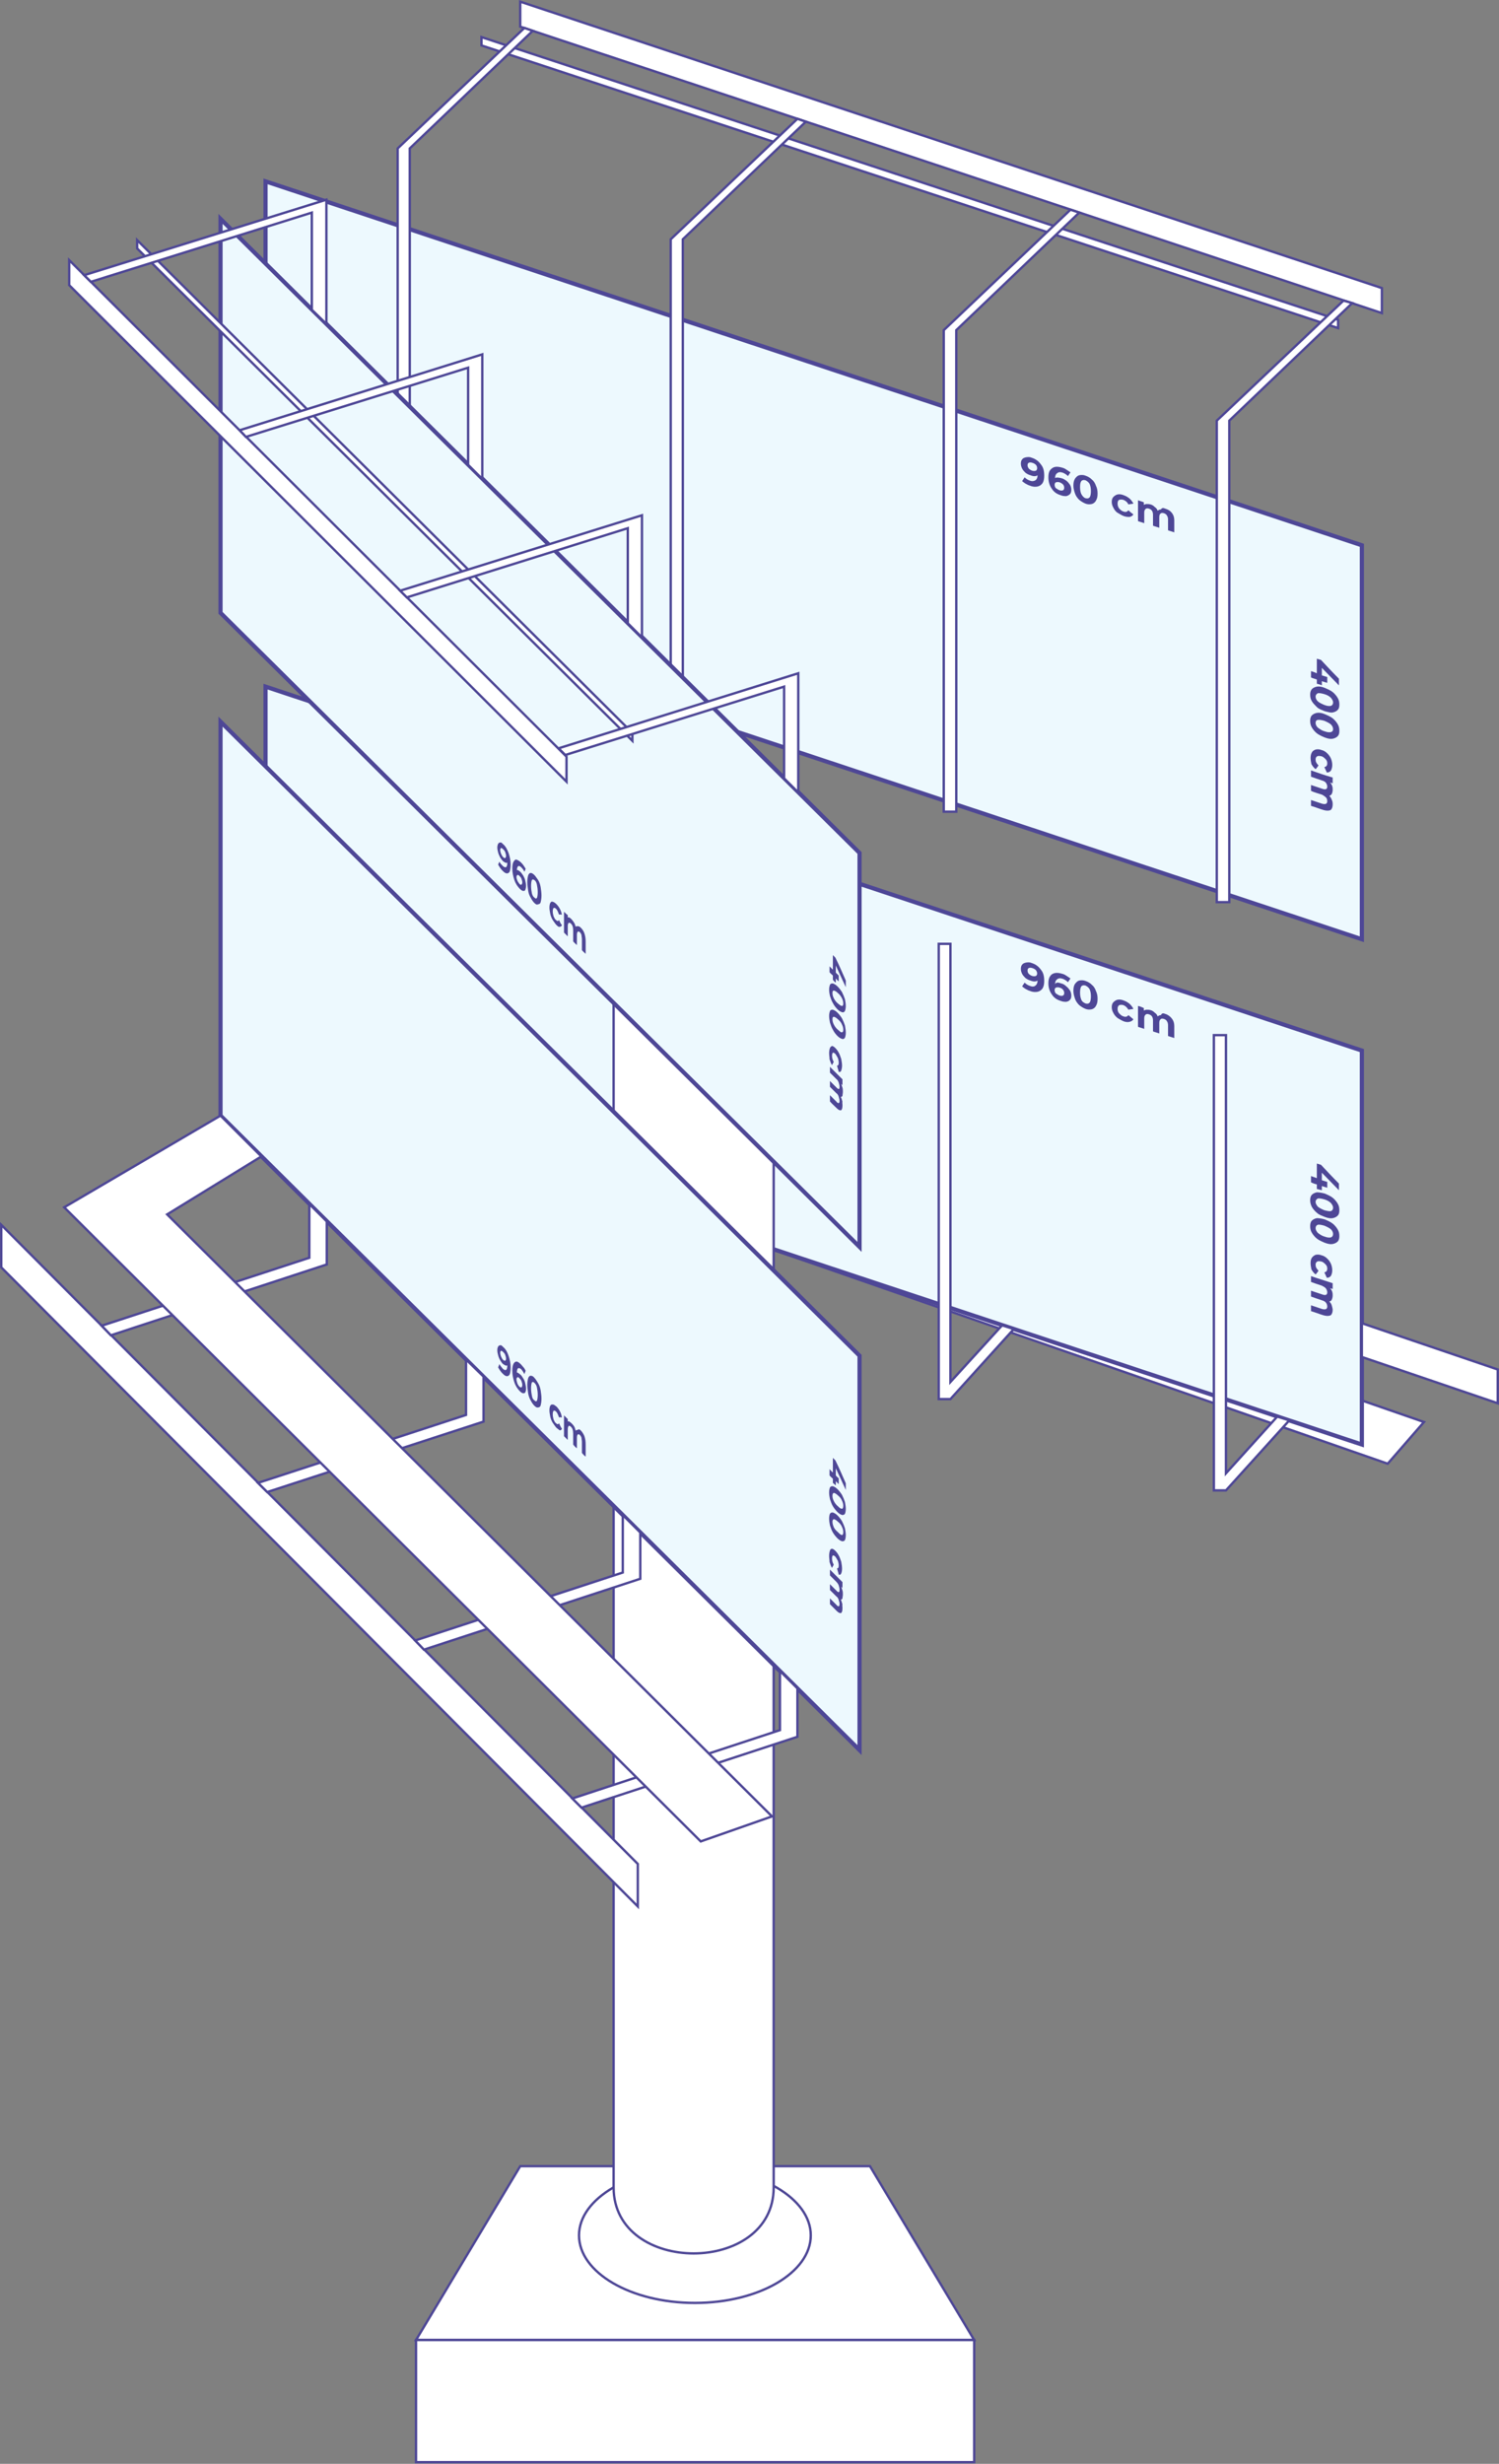 <?xml version="1.0" encoding="utf-8"?>
<!-- Generator: Adobe Illustrator 24.3.0, SVG Export Plug-In . SVG Version: 6.00 Build 0)  -->
<svg version="1.1" id="Vrstva_1" xmlns="http://www.w3.org/2000/svg" xmlns:xlink="http://www.w3.org/1999/xlink" x="0px" y="0px"
	 viewBox="0 0 359.6 591" style="enable-background:new 0 0 359.6 591;" xml:space="preserve">
<rect x="0" y="0" width="359.6" height="591" fill="#808080" stroke="none"/>
<style type="text/css">
	.st0{fill-rule:evenodd;clip-rule:evenodd;fill:#FFFFFF;stroke:#4e4796;stroke-width:0.567;stroke-miterlimit:10;}
	.st1{fill-rule:evenodd;clip-rule:evenodd;fill:#EDF9FE;stroke:#4e4796;stroke-miterlimit:10;}
	.st2{fill:#4e4796;}
</style>
<polygon class="st0" points="341.6,341.1 190.9,288.8 177.8,297.1 332.9,351.1 "/>
<polygon class="st1" points="63.7,164.7 326.7,252 326.7,346.5 63.7,259.2 "/>
<polygon class="st0" points="99.8,561.3 233.7,561.3 208.7,519.6 124.8,519.6 "/>
<path class="st0" d="M166.7,520c15.4,0,27.8,7.3,27.8,16.2c0,8.9-12.4,16.2-27.8,16.2s-27.8-7.3-27.8-16.2
	C138.9,527.3,151.4,520,166.7,520L166.7,520z"/>
<rect x="99.8" y="561.3" class="st0" width="133.9" height="29.3"/>
<path class="st0" d="M185.6,524.7V209.1h-38.4v315.6C147.2,545.8,185.6,545.8,185.6,524.7L185.6,524.7z"/>
<polygon class="st1" points="63.7,43.5 326.7,130.8 326.7,225.3 63.7,138 "/>
<polygon class="st1" points="52.9,173.1 206.2,325.2 206.2,419.8 52.9,267.6 "/>
<polygon class="st0" points="124.8,0.4 331.5,69.1 331.5,75.1 124.8,6.4 "/>
<polygon class="st0" points="115.5,8.9 321,76.7 321,78.7 115.5,10.9 "/>
<polygon class="st0" points="0.3,293.8 153,447.1 153,457.3 0.3,304 "/>
<polygon class="st0" points="74.2,288.8 78.4,293 78.4,300.4 78.4,303.3 26.6,320.3 24.4,318 74.2,301.7 "/>
<polygon class="st0" points="111.8,326.1 116,330.2 116,341 64.1,357.9 61.9,355.7 111.8,339.4 "/>
<polygon class="st0" points="149.4,363.4 153.6,367.6 153.6,378.7 101.7,395.7 99.6,393.5 149.4,377.2 "/>
<polygon class="st0" points="187.1,400.8 191.3,405 191.3,416.6 139.5,433.6 137.3,431.4 187.1,415 "/>
<polygon class="st0" points="15.4,289.6 52.9,267.6 62.7,277.4 40.1,291.3 185.2,435.7 168.1,441.7 "/>
<polygon class="st0" points="291.9,216.4 294.9,216.4 294.9,100.9 324.4,72.7 322.3,72.1 291.9,100.9 "/>
<polygon class="st0" points="226.4,194.7 229.4,194.7 229.4,79.2 258.9,51 256.8,50.3 226.4,79.2 "/>
<polygon class="st0" points="160.9,159.7 163.8,162.6 163.8,57.4 193.3,29.2 191.3,28.5 160.9,57.4 "/>
<polygon class="st0" points="95.4,94.7 98.3,97.6 98.3,35.6 127.8,7.4 125.8,6.7 95.4,35.6 "/>
<polygon class="st0" points="291.2,248.3 294.1,248.3 294.1,353.4 306.4,339.8 309.3,340.7 294.1,357.5 291.2,357.5 "/>
<polygon class="st0" points="225.2,226.4 228,226.4 228,331.5 240.4,317.9 243.2,318.8 228,335.6 225.2,335.6 "/>
<polygon class="st0" points="359.3,328.5 326.7,317.4 326.7,325.5 359.3,336.6 "/>
<polygon class="st1" points="52.9,52.5 206.2,204.6 206.2,299.1 52.9,147 "/>
<polygon class="st0" points="16.6,62.4 135.9,181.5 135.9,187.5 16.6,68.4 "/>
<polygon class="st0" points="32.9,57.6 151.7,175.8 151.7,177.7 32.9,59.6 "/>
<polygon class="st0" points="78.3,49.7 78.3,50 78.3,77.7 74.8,74.3 74.8,51 21.8,67.6 20.2,66 78.3,47.9 "/>
<polygon class="st0" points="115.7,86.8 115.7,87.1 115.7,114.9 112.3,111.5 112.3,88.2 59,104.8 57.5,103.2 115.7,85 "/>
<polygon class="st0" points="154,125.4 154,125.7 154,152.9 150.6,149.5 150.6,126.7 97.6,143.3 96,141.7 154,123.6 "/>
<polygon class="st0" points="191.5,190.1 188.1,186.7 188.1,164.7 135.6,181.1 134,179.5 191.5,161.5 "/>
<path class="st2" d="M247.5,109.8c1,0.3,1.7,0.9,2.2,1.6c0.6,0.7,0.8,1.6,0.8,2.7c0,0.7-0.1,1.3-0.4,1.8c-0.3,0.4-0.7,0.7-1.2,0.8
	c-0.5,0.1-1.1,0.1-1.8-0.2c-0.4-0.1-0.7-0.3-1.1-0.5c-0.3-0.2-0.6-0.4-0.8-0.6c0.2-0.3,0.4-0.6,0.6-0.9c0.3,0.3,0.7,0.6,1.3,0.8
	c0.5,0.2,1,0.1,1.3-0.1c0.3-0.2,0.5-0.6,0.5-1.2c-0.4,0.3-1,0.3-1.7,0c-0.4-0.1-0.8-0.3-1.2-0.6c-0.3-0.3-0.6-0.6-0.8-1
	c-0.2-0.4-0.3-0.8-0.3-1.2c0-0.4,0.1-0.8,0.3-1c0.2-0.3,0.5-0.4,0.9-0.5C246.6,109.6,247.1,109.6,247.5,109.8L247.5,109.8z
	 M247.6,112.9c0.3,0.1,0.7,0.1,0.9,0c0.2-0.1,0.3-0.3,0.3-0.6c0-0.3-0.1-0.6-0.3-0.8c-0.2-0.2-0.5-0.4-0.9-0.5
	c-0.3-0.1-0.6-0.1-0.8,0c-0.2,0.1-0.3,0.3-0.3,0.6c0,0.3,0.1,0.5,0.3,0.8C247,112.6,247.3,112.8,247.6,112.9L247.6,112.9z
	 M254.6,114.7c0.5,0.1,0.9,0.4,1.2,0.6c0.4,0.3,0.6,0.6,0.9,1c0.2,0.4,0.3,0.8,0.3,1.2c0,0.4-0.1,0.8-0.3,1
	c-0.2,0.2-0.5,0.4-0.9,0.5c-0.4,0-0.8,0-1.3-0.2c-1-0.3-1.7-0.8-2.2-1.6c-0.5-0.7-0.8-1.6-0.8-2.7c0-0.7,0.1-1.3,0.4-1.7
	c0.3-0.4,0.7-0.7,1.2-0.8c0.5-0.1,1.1,0,1.8,0.2c0.4,0.1,0.7,0.3,1,0.5c0.3,0.2,0.6,0.4,0.9,0.6c-0.2,0.3-0.4,0.6-0.6,0.9
	c-0.3-0.3-0.7-0.6-1.2-0.8c-0.6-0.2-1-0.2-1.4,0.1c-0.3,0.2-0.5,0.6-0.5,1.2C253.3,114.5,253.8,114.5,254.6,114.7L254.6,114.7z
	 M254.2,117.6c0.3,0.1,0.6,0.1,0.8,0c0.2-0.1,0.3-0.3,0.3-0.6s-0.1-0.6-0.3-0.8c-0.2-0.2-0.5-0.4-0.8-0.5c-0.3-0.1-0.6-0.1-0.9,0
	c-0.2,0.1-0.3,0.3-0.3,0.6c0,0.3,0.1,0.6,0.3,0.8C253.6,117.3,253.9,117.5,254.2,117.6L254.2,117.6z M260.4,120.8
	c-0.5-0.2-1-0.5-1.5-0.9c-0.4-0.4-0.8-0.9-1-1.5c-0.2-0.6-0.4-1.2-0.4-1.9c0-0.7,0.1-1.2,0.4-1.7c0.3-0.4,0.6-0.7,1-0.8
	c0.5-0.1,1-0.1,1.5,0.1c0.6,0.2,1.1,0.5,1.5,0.9c0.5,0.4,0.8,0.9,1,1.5c0.3,0.6,0.4,1.2,0.4,1.9c0,0.7-0.1,1.2-0.4,1.7
	c-0.2,0.4-0.6,0.7-1,0.8C261.4,121,260.9,121,260.4,120.8L260.4,120.8z M260.4,119.5c0.4,0.1,0.7,0.1,1-0.2c0.2-0.3,0.3-0.8,0.3-1.5
	c0-0.7-0.1-1.2-0.3-1.7c-0.2-0.4-0.6-0.7-1-0.9c-0.4-0.1-0.7-0.1-1,0.2c-0.2,0.3-0.3,0.7-0.3,1.4c0,0.7,0.1,1.3,0.3,1.7
	S260,119.4,260.4,119.5L260.4,119.5z M269.6,123.8c-0.5-0.2-1-0.5-1.5-0.8s-0.8-0.8-1-1.2c-0.3-0.5-0.4-1-0.4-1.4
	c0-0.5,0.1-0.9,0.4-1.2c0.3-0.3,0.6-0.5,1-0.6c0.5-0.1,1,0,1.5,0.2c0.6,0.2,1,0.5,1.4,0.8c0.4,0.4,0.7,0.8,0.9,1.2
	c-0.4,0.1-0.8,0.1-1.2,0.2c-0.3-0.6-0.7-0.9-1.2-1.1c-0.4-0.1-0.7-0.1-1,0c-0.3,0.1-0.4,0.5-0.4,0.9c0,0.4,0.1,0.8,0.4,1.2
	c0.3,0.3,0.6,0.6,1,0.7c0.5,0.2,0.9,0.1,1.2-0.3c0.4,0.4,0.8,0.7,1.2,1c-0.2,0.3-0.5,0.5-0.9,0.6C270.6,124,270.2,124,269.6,123.8
	L269.6,123.8z M279.5,122c0.7,0.2,1.2,0.5,1.6,1c0.4,0.5,0.6,1.1,0.6,1.8c0,1,0,1.9,0,2.9c-0.5-0.2-1-0.3-1.5-0.5c0-0.9,0-1.8,0-2.6
	c0-0.4-0.1-0.7-0.3-1c-0.1-0.2-0.4-0.4-0.7-0.5c-0.4-0.1-0.6-0.1-0.8,0.1c-0.2,0.1-0.3,0.4-0.3,0.9c0,0.9,0,1.7,0,2.5
	c-0.5-0.2-1-0.3-1.5-0.5c0-0.9,0-1.8,0-2.6c0-0.8-0.3-1.3-1-1.5c-0.3-0.1-0.6-0.1-0.8,0.1s-0.3,0.4-0.3,0.9c0,0.9,0,1.7,0,2.5
	c-0.5-0.2-1-0.3-1.5-0.5c0-1.6,0-3.3,0-5c0.5,0.2,1,0.3,1.4,0.5c0,0.2,0,0.4,0,0.6c0.2-0.1,0.4-0.2,0.7-0.2c0.3,0,0.6,0,0.9,0.1
	c0.4,0.1,0.7,0.3,1,0.6c0.3,0.2,0.6,0.5,0.7,0.9c0.3-0.2,0.5-0.3,0.8-0.3C278.7,121.8,279.1,121.8,279.5,122L279.5,122z"/>
<path class="st2" d="M247.5,231c1,0.3,1.7,0.9,2.2,1.6c0.6,0.7,0.8,1.6,0.8,2.7c0,0.7-0.1,1.3-0.4,1.8c-0.3,0.4-0.7,0.7-1.2,0.8
	c-0.5,0.1-1.1,0.1-1.8-0.2c-0.4-0.1-0.7-0.3-1.1-0.5c-0.3-0.2-0.6-0.4-0.8-0.6c0.2-0.3,0.4-0.6,0.6-0.9c0.3,0.3,0.7,0.6,1.3,0.8
	c0.5,0.2,1,0.2,1.3-0.1c0.3-0.2,0.5-0.6,0.5-1.2c-0.4,0.3-1,0.3-1.7,0c-0.4-0.1-0.8-0.3-1.2-0.6c-0.3-0.3-0.6-0.6-0.8-1
	c-0.2-0.4-0.3-0.8-0.3-1.2c0-0.4,0.1-0.8,0.3-1c0.2-0.3,0.5-0.4,0.9-0.5C246.6,230.8,247.1,230.8,247.5,231L247.5,231z M247.6,234.1
	c0.3,0.1,0.7,0.1,0.9,0s0.3-0.3,0.3-0.6c0-0.3-0.1-0.5-0.3-0.8c-0.2-0.2-0.5-0.4-0.9-0.5c-0.3-0.1-0.6-0.1-0.8,0
	c-0.2,0.1-0.3,0.3-0.3,0.6s0.1,0.6,0.3,0.8C247,233.8,247.3,234,247.6,234.1L247.6,234.1z M254.6,235.9c0.5,0.1,0.9,0.4,1.2,0.7
	c0.4,0.3,0.6,0.6,0.9,1c0.2,0.4,0.3,0.8,0.3,1.2c0,0.5-0.1,0.8-0.3,1c-0.2,0.3-0.5,0.4-0.9,0.5c-0.4,0-0.8,0-1.3-0.2
	c-1-0.3-1.7-0.8-2.2-1.6c-0.5-0.7-0.8-1.6-0.8-2.6c0-0.7,0.1-1.3,0.4-1.7c0.3-0.5,0.7-0.7,1.2-0.8c0.5-0.1,1.1,0,1.8,0.2
	c0.4,0.1,0.7,0.3,1,0.5c0.3,0.2,0.6,0.4,0.9,0.6c-0.2,0.3-0.4,0.6-0.6,0.9c-0.3-0.3-0.7-0.6-1.2-0.8c-0.6-0.2-1-0.2-1.4,0.1
	c-0.3,0.2-0.5,0.6-0.5,1.2C253.3,235.6,253.8,235.6,254.6,235.9L254.6,235.9z M254.2,238.8c0.3,0.1,0.6,0.1,0.8,0
	c0.2-0.1,0.3-0.3,0.3-0.6c0-0.3-0.1-0.6-0.3-0.8c-0.2-0.3-0.5-0.4-0.8-0.5c-0.3-0.1-0.6-0.1-0.9,0c-0.2,0.1-0.3,0.3-0.3,0.6
	c0,0.3,0.1,0.6,0.3,0.8C253.6,238.5,253.9,238.7,254.2,238.8L254.2,238.8z M260.4,242c-0.5-0.2-1-0.5-1.5-0.9
	c-0.4-0.4-0.8-0.9-1-1.5c-0.2-0.6-0.4-1.2-0.4-1.9c0-0.7,0.1-1.3,0.4-1.7c0.3-0.4,0.6-0.7,1-0.8c0.5-0.1,1-0.1,1.5,0.1
	c0.6,0.2,1.1,0.5,1.5,0.9c0.5,0.4,0.8,0.9,1,1.5c0.3,0.6,0.4,1.2,0.4,1.9c0,0.7-0.1,1.2-0.4,1.7c-0.2,0.4-0.6,0.7-1,0.8
	C261.4,242.2,260.9,242.2,260.4,242L260.4,242z M260.4,240.7c0.4,0.1,0.7,0.1,1-0.2c0.2-0.3,0.3-0.8,0.3-1.5s-0.1-1.2-0.3-1.7
	c-0.2-0.4-0.6-0.7-1-0.9c-0.4-0.1-0.7-0.1-1,0.2c-0.2,0.3-0.3,0.8-0.3,1.5c0,0.7,0.1,1.2,0.3,1.7C259.6,240.3,260,240.5,260.4,240.7
	L260.4,240.7z M269.6,245c-0.5-0.2-1-0.5-1.5-0.8c-0.5-0.4-0.8-0.8-1-1.2c-0.3-0.5-0.4-1-0.4-1.4c0-0.5,0.1-0.9,0.4-1.2
	c0.3-0.3,0.6-0.5,1-0.6c0.5-0.1,1,0,1.5,0.2c0.6,0.2,1,0.5,1.4,0.8c0.4,0.4,0.7,0.8,0.9,1.2c-0.4,0.1-0.8,0.1-1.2,0.2
	c-0.3-0.5-0.7-0.9-1.2-1.1c-0.4-0.1-0.7-0.1-1,0c-0.3,0.2-0.4,0.5-0.4,0.9c0,0.4,0.1,0.8,0.4,1.1c0.3,0.3,0.6,0.6,1,0.7
	c0.5,0.2,0.9,0.1,1.2-0.3c0.4,0.3,0.8,0.7,1.2,1c-0.2,0.3-0.5,0.5-0.9,0.6C270.6,245.2,270.2,245.2,269.6,245L269.6,245z
	 M279.5,243.2c0.7,0.2,1.2,0.6,1.6,1.1c0.4,0.5,0.6,1.1,0.6,1.8c0,1,0,1.9,0,2.9c-0.5-0.2-1-0.3-1.5-0.5c0-0.9,0-1.8,0-2.6
	c0-0.4-0.1-0.7-0.3-1c-0.1-0.2-0.4-0.4-0.7-0.5c-0.4-0.1-0.6-0.1-0.8,0.1c-0.2,0.2-0.3,0.4-0.3,0.9c0,0.9,0,1.7,0,2.5
	c-0.5-0.2-1-0.3-1.5-0.5c0-0.9,0-1.8,0-2.6c0-0.8-0.3-1.3-1-1.5c-0.3-0.1-0.6-0.1-0.8,0.1c-0.2,0.2-0.3,0.4-0.3,0.9
	c0,0.9,0,1.7,0,2.5c-0.5-0.2-1-0.3-1.5-0.5c0-1.6,0-3.3,0-5c0.5,0.1,1,0.3,1.4,0.5c0,0.2,0,0.4,0,0.6c0.2-0.1,0.4-0.2,0.7-0.2
	c0.3,0,0.6,0,0.9,0.1c0.4,0.1,0.7,0.3,1,0.6c0.3,0.2,0.6,0.5,0.7,0.9c0.3-0.2,0.5-0.3,0.8-0.3C278.7,243,279.1,243,279.5,243.2
	L279.5,243.2z"/>
<path class="st2" d="M120.7,323.1c0.6,0.5,1,1.2,1.3,2.1c0.3,0.9,0.5,1.8,0.5,2.8c0,0.8-0.1,1.3-0.2,1.6c-0.2,0.4-0.4,0.5-0.7,0.5
	c-0.3,0-0.6-0.2-1-0.6c-0.2-0.2-0.4-0.4-0.6-0.7c-0.2-0.3-0.4-0.6-0.5-0.8c0.1-0.3,0.2-0.5,0.3-0.8c0.2,0.4,0.5,0.7,0.8,1.1
	c0.3,0.3,0.6,0.4,0.8,0.3c0.2-0.1,0.3-0.5,0.3-1.1c-0.2,0.2-0.6,0-1-0.3c-0.3-0.2-0.5-0.6-0.7-0.9s-0.4-0.8-0.5-1.2
	c-0.1-0.4-0.2-0.8-0.2-1.2c0-0.5,0.1-0.7,0.2-0.9c0.1-0.2,0.3-0.3,0.5-0.3C120.2,322.6,120.4,322.8,120.7,323.1L120.7,323.1z
	 M120.7,326.2c0.2,0.2,0.4,0.2,0.5,0.2c0.1-0.1,0.2-0.2,0.2-0.5c0-0.3-0.1-0.6-0.2-0.9c-0.1-0.3-0.3-0.5-0.5-0.7s-0.4-0.3-0.5-0.3
	c-0.1,0.1-0.2,0.2-0.2,0.5c0,0.3,0.1,0.6,0.2,0.9C120.4,325.8,120.5,326,120.7,326.2L120.7,326.2z M124.8,329.7
	c0.3,0.2,0.5,0.6,0.7,0.9c0.2,0.3,0.4,0.7,0.5,1.2c0.1,0.4,0.2,0.9,0.2,1.3c0,0.4-0.1,0.7-0.2,0.9c-0.1,0.2-0.3,0.2-0.5,0.2
	s-0.5-0.2-0.8-0.5c-0.5-0.5-1-1.2-1.3-2.1c-0.3-0.9-0.5-1.8-0.5-2.8c0-0.8,0.1-1.3,0.3-1.7c0.2-0.3,0.4-0.5,0.7-0.5
	c0.3,0,0.7,0.3,1.1,0.7c0.2,0.2,0.4,0.5,0.6,0.7s0.4,0.6,0.5,0.8c-0.1,0.3-0.2,0.5-0.3,0.8c-0.2-0.4-0.4-0.7-0.7-1.1
	c-0.3-0.3-0.6-0.4-0.8-0.3c-0.2,0.1-0.3,0.5-0.3,1.1C124,329.1,124.3,329.3,124.8,329.7L124.8,329.7z M124.6,332.6
	c0.2,0.2,0.3,0.2,0.5,0.2c0.1-0.1,0.2-0.3,0.2-0.6c0-0.3-0.1-0.6-0.2-0.9c-0.1-0.3-0.3-0.5-0.5-0.7c-0.2-0.3-0.4-0.3-0.5-0.2
	c-0.1,0-0.2,0.2-0.2,0.5c0,0.3,0.1,0.5,0.2,0.9C124.2,332.1,124.4,332.4,124.6,332.6L124.6,332.6z M128.2,337.2
	c-0.3-0.3-0.6-0.7-0.9-1.3c-0.3-0.5-0.5-1.1-0.6-1.7c-0.1-0.7-0.2-1.4-0.2-2c0-0.7,0.1-1.2,0.2-1.6c0.1-0.3,0.3-0.6,0.6-0.6
	s0.6,0.1,0.9,0.5c0.3,0.3,0.6,0.8,0.9,1.3c0.3,0.5,0.5,1.1,0.6,1.7c0.1,0.7,0.2,1.3,0.2,2c0,0.7-0.1,1.2-0.2,1.6
	c-0.1,0.4-0.4,0.5-0.6,0.5C128.8,337.7,128.5,337.5,128.2,337.2L128.2,337.2z M128.2,335.9c0.3,0.3,0.4,0.3,0.6,0.1
	c0.1-0.2,0.2-0.7,0.2-1.4c0-0.7-0.1-1.3-0.2-1.8c-0.1-0.5-0.3-0.8-0.6-1.1c-0.3-0.3-0.5-0.2-0.6-0.1c-0.1,0.2-0.2,0.7-0.2,1.4
	c0,0.7,0.1,1.3,0.2,1.8C127.7,335.4,127.9,335.7,128.2,335.9L128.2,335.9z M133.5,342.5c-0.3-0.3-0.6-0.8-0.9-1.2
	c-0.3-0.5-0.5-1-0.6-1.5c-0.1-0.6-0.2-1-0.2-1.5c0-0.5,0.1-0.9,0.2-1.1c0.2-0.3,0.3-0.3,0.6-0.3c0.3,0,0.5,0.2,0.9,0.5
	c0.3,0.3,0.6,0.7,0.8,1.1c0.3,0.5,0.4,1,0.5,1.5c-0.2,0-0.5-0.1-0.7,0c-0.2-0.6-0.4-1.1-0.7-1.4c-0.2-0.2-0.4-0.3-0.6-0.2
	c-0.1,0.1-0.2,0.4-0.2,0.9c0,0.4,0.1,0.8,0.2,1.2c0.2,0.4,0.3,0.7,0.6,0.9c0.3,0.3,0.5,0.3,0.7,0c0.2,0.4,0.4,0.9,0.7,1.3
	c-0.1,0.3-0.3,0.4-0.5,0.4C134.1,343,133.9,342.8,133.5,342.5L133.5,342.5z M139.3,343.1c0.4,0.4,0.7,0.9,0.9,1.4
	c0.2,0.6,0.3,1.2,0.3,2c0,1,0,1.9,0,2.9c-0.3-0.2-0.6-0.5-0.9-0.9c0-0.9,0-1.8,0-2.6c0-0.4-0.1-0.7-0.1-1c-0.1-0.3-0.2-0.5-0.4-0.7
	c-0.2-0.2-0.4-0.2-0.5-0.1c-0.1,0.1-0.2,0.3-0.2,0.8c0,0.9,0,1.7,0,2.5c-0.3-0.2-0.6-0.5-0.9-0.9c0-0.9,0-1.8,0-2.6
	c0-0.8-0.2-1.4-0.6-1.7c-0.2-0.2-0.4-0.3-0.5-0.1c-0.1,0.1-0.2,0.3-0.2,0.8c0,0.9,0,1.7,0,2.5c-0.3-0.3-0.6-0.6-0.9-0.9
	c0-1.6,0-3.3,0-5c0.3,0.3,0.6,0.6,0.9,0.9c0,0.2,0,0.4,0,0.6c0.1-0.1,0.3-0.1,0.4,0s0.3,0.2,0.5,0.4c0.2,0.2,0.4,0.4,0.6,0.7
	c0.2,0.3,0.3,0.7,0.4,1.1c0.1-0.2,0.3-0.2,0.5-0.2C138.8,342.7,139.1,342.9,139.3,343.1L139.3,343.1z"/>
<path class="st2" d="M120.7,202.5c0.6,0.5,1,1.3,1.3,2.1c0.3,0.9,0.5,1.8,0.5,2.8c0,0.7-0.1,1.2-0.2,1.6c-0.2,0.4-0.4,0.5-0.7,0.5
	c-0.3,0-0.6-0.2-1-0.6c-0.2-0.2-0.4-0.4-0.6-0.7c-0.2-0.3-0.4-0.6-0.5-0.8c0.1-0.3,0.2-0.5,0.3-0.7c0.2,0.4,0.5,0.7,0.8,1
	c0.3,0.3,0.6,0.4,0.8,0.3c0.2-0.1,0.3-0.5,0.3-1.1c-0.2,0.2-0.6,0-1-0.3c-0.3-0.3-0.5-0.6-0.7-0.9c-0.2-0.4-0.4-0.8-0.5-1.2
	c-0.1-0.4-0.2-0.8-0.2-1.2c0-0.4,0.1-0.7,0.2-0.9c0.1-0.2,0.3-0.3,0.5-0.3C120.2,202,120.4,202.2,120.7,202.5L120.7,202.5z
	 M120.7,205.6c0.2,0.2,0.4,0.3,0.5,0.2c0.1-0.1,0.2-0.2,0.2-0.5c0-0.3-0.1-0.6-0.2-0.9c-0.1-0.3-0.3-0.5-0.5-0.7
	c-0.2-0.2-0.4-0.3-0.5-0.3c-0.1,0.1-0.2,0.2-0.2,0.5c0,0.3,0.1,0.6,0.2,0.9C120.4,205.2,120.5,205.4,120.7,205.6L120.7,205.6z
	 M124.8,209.1c0.3,0.3,0.5,0.6,0.7,0.9c0.2,0.4,0.4,0.7,0.5,1.2c0.1,0.4,0.2,0.9,0.2,1.3c0,0.4-0.1,0.7-0.2,1
	c-0.1,0.2-0.3,0.2-0.5,0.2c-0.2,0-0.5-0.2-0.8-0.5c-0.5-0.5-1-1.2-1.3-2.1s-0.5-1.8-0.5-2.8c0-0.7,0.1-1.3,0.3-1.6
	c0.2-0.3,0.4-0.6,0.7-0.5c0.3,0.1,0.7,0.3,1.1,0.7c0.2,0.2,0.4,0.4,0.6,0.7s0.4,0.6,0.5,0.8c-0.1,0.3-0.2,0.5-0.3,0.7
	c-0.2-0.4-0.4-0.7-0.7-1c-0.3-0.3-0.6-0.5-0.8-0.3c-0.2,0.1-0.3,0.5-0.3,1.1C124,208.5,124.3,208.7,124.8,209.1L124.8,209.1z
	 M124.6,212c0.2,0.2,0.3,0.3,0.5,0.2c0.1-0.1,0.2-0.3,0.2-0.5c0-0.3-0.1-0.6-0.2-0.9c-0.1-0.3-0.3-0.5-0.5-0.7
	c-0.2-0.2-0.4-0.3-0.5-0.2c-0.1,0.1-0.2,0.2-0.2,0.5c0,0.3,0.1,0.5,0.2,0.8C124.2,211.5,124.4,211.7,124.6,212L124.6,212z
	 M128.2,216.6c-0.3-0.3-0.6-0.7-0.9-1.3c-0.3-0.5-0.5-1-0.6-1.7c-0.1-0.7-0.2-1.4-0.2-2c0-0.7,0.1-1.2,0.2-1.6
	c0.1-0.3,0.3-0.6,0.6-0.6s0.6,0.2,0.9,0.5c0.3,0.3,0.6,0.8,0.9,1.2c0.3,0.5,0.5,1.1,0.6,1.7c0.1,0.7,0.2,1.3,0.2,2
	c0,0.7-0.1,1.2-0.2,1.6c-0.1,0.4-0.4,0.5-0.6,0.5C128.8,217.1,128.5,216.9,128.2,216.6L128.2,216.6z M128.2,215.3
	c0.3,0.3,0.4,0.3,0.6,0.1c0.1-0.2,0.2-0.7,0.2-1.4c0-0.7-0.1-1.3-0.2-1.8c-0.1-0.5-0.3-0.9-0.6-1.1c-0.3-0.2-0.5-0.2-0.6,0
	c-0.1,0.2-0.2,0.7-0.2,1.4c0,0.7,0.1,1.3,0.2,1.8C127.7,214.7,127.9,215.1,128.2,215.3L128.2,215.3z M133.5,221.9
	c-0.3-0.3-0.6-0.8-0.9-1.2c-0.3-0.5-0.5-1-0.6-1.5c-0.1-0.6-0.2-1-0.2-1.5c0-0.5,0.1-0.9,0.2-1.1c0.2-0.3,0.3-0.4,0.6-0.3
	c0.3,0.1,0.5,0.2,0.9,0.6c0.3,0.3,0.6,0.7,0.8,1.1c0.3,0.5,0.4,1,0.5,1.4c-0.2,0-0.5-0.1-0.7,0c-0.2-0.6-0.4-1.1-0.7-1.4
	c-0.2-0.2-0.4-0.3-0.6-0.2c-0.1,0.1-0.2,0.4-0.2,0.8c0,0.4,0.1,0.9,0.2,1.2c0.2,0.4,0.3,0.7,0.6,0.9c0.3,0.3,0.5,0.3,0.7,0
	c0.2,0.4,0.4,0.9,0.7,1.2c-0.1,0.3-0.3,0.4-0.5,0.4C134.1,222.4,133.9,222.3,133.5,221.9L133.5,221.9z M139.3,222.5
	c0.4,0.4,0.7,0.8,0.9,1.4c0.2,0.6,0.3,1.2,0.3,2c0,1,0,1.9,0,2.9c-0.3-0.3-0.6-0.5-0.9-0.9c0-0.9,0-1.8,0-2.6c0-0.4-0.1-0.7-0.1-1
	c-0.1-0.3-0.2-0.5-0.4-0.7s-0.4-0.2-0.5-0.1c-0.1,0.1-0.2,0.3-0.2,0.7c0,0.9,0,1.7,0,2.5c-0.3-0.3-0.6-0.5-0.9-0.9
	c0-0.9,0-1.7,0-2.6c0-0.8-0.2-1.4-0.6-1.7c-0.2-0.2-0.4-0.2-0.5-0.1c-0.1,0.1-0.2,0.3-0.2,0.7c0,0.9,0,1.7,0,2.5
	c-0.3-0.3-0.6-0.6-0.9-0.9c0-1.6,0-3.3,0-5c0.3,0.3,0.6,0.6,0.9,0.8c0,0.2,0,0.4,0,0.6c0.1-0.1,0.3-0.1,0.4,0
	c0.2,0.1,0.3,0.2,0.5,0.4c0.2,0.2,0.4,0.5,0.6,0.8c0.2,0.3,0.3,0.6,0.4,1c0.1-0.1,0.3-0.2,0.5-0.1
	C138.8,222.1,139.1,222.3,139.3,222.5L139.3,222.5z"/>
<path class="st2" d="M315.9,164c0-0.3,0-0.7,0-1c-0.5-0.2-1-0.3-1.4-0.5c0-0.5,0-1,0-1.5c0.5,0.1,0.9,0.3,1.4,0.5c0-1.2,0-2.3,0-3.5
	c0.3,0.1,0.7,0.2,1,0.3c1.4,1.5,2.8,3,4.3,4.5c0,0.5,0,1,0,1.6c-1.4-1.4-2.7-2.8-4.1-4.2c0,0.6,0,1.2,0,1.8c0.4,0.1,0.9,0.3,1.3,0.4
	c0,0.5,0,0.9,0,1.4c-0.4-0.1-0.9-0.3-1.3-0.4c0,0.4,0,0.7,0,1C316.7,164.2,316.3,164.1,315.9,164L315.9,164z M314.3,166.6
	c0-0.5,0.1-0.9,0.4-1.3c0.3-0.3,0.7-0.5,1.2-0.6c0.5-0.1,1.2,0,1.9,0.3c0.7,0.3,1.4,0.6,1.9,1c0.5,0.4,0.9,0.9,1.2,1.4
	c0.3,0.5,0.4,1,0.4,1.6c0,0.6-0.1,1-0.4,1.3c-0.3,0.3-0.7,0.5-1.2,0.6c-0.5,0.1-1.1-0.1-1.9-0.3c-0.7-0.3-1.4-0.5-1.9-1
	c-0.5-0.5-0.9-0.9-1.2-1.4C314.4,167.7,314.3,167.2,314.3,166.6L314.3,166.6z M315.6,167.1c0,0.4,0.2,0.8,0.5,1.1
	c0.3,0.3,0.9,0.6,1.6,0.9c0.8,0.3,1.3,0.3,1.6,0.2c0.3-0.1,0.5-0.4,0.5-0.8c0-0.4-0.2-0.7-0.5-1.1c-0.4-0.4-0.9-0.7-1.6-0.9
	c-0.7-0.2-1.3-0.3-1.6-0.2C315.8,166.5,315.6,166.7,315.6,167.1L315.6,167.1z M314.3,172.9c0-0.5,0.1-1,0.4-1.3
	c0.3-0.3,0.7-0.5,1.2-0.6c0.5-0.1,1.2,0,1.9,0.3c0.7,0.3,1.4,0.6,1.9,1c0.5,0.4,0.9,0.9,1.2,1.4c0.3,0.5,0.4,1,0.4,1.6
	c0,0.6-0.1,1-0.4,1.3c-0.3,0.3-0.7,0.5-1.2,0.6c-0.5,0.1-1.1,0-1.9-0.3c-0.7-0.3-1.4-0.6-1.9-1c-0.5-0.4-0.9-0.9-1.2-1.4
	S314.3,173.5,314.3,172.9L314.3,172.9z M315.6,173.4c0,0.4,0.2,0.8,0.5,1.1c0.4,0.3,0.9,0.7,1.6,0.9c0.8,0.3,1.3,0.3,1.6,0.2
	c0.3-0.1,0.5-0.3,0.5-0.7c0-0.4-0.2-0.8-0.5-1.1c-0.3-0.3-0.9-0.6-1.6-0.9c-0.7-0.2-1.3-0.3-1.6-0.2
	C315.8,172.7,315.6,173,315.6,173.4L315.6,173.4z M314.4,181.8c0-0.5,0.1-1,0.3-1.3c0.2-0.4,0.6-0.6,0.9-0.7
	c0.4-0.1,0.9-0.1,1.4,0.1c0.5,0.1,1,0.4,1.4,0.8c0.4,0.4,0.7,0.8,0.9,1.3c0.2,0.5,0.3,1,0.3,1.5c0,0.5-0.1,0.9-0.3,1.3
	c-0.2,0.3-0.5,0.5-1,0.5c-0.2-0.4-0.4-0.9-0.6-1.3c0.5-0.1,0.7-0.4,0.7-0.9c0-0.4-0.1-0.7-0.4-1c-0.3-0.3-0.6-0.6-1-0.7
	c-0.5-0.1-0.8-0.1-1,0c-0.3,0.2-0.4,0.4-0.4,0.8c0,0.5,0.2,0.9,0.7,1.4c-0.2,0.3-0.4,0.6-0.7,0.9c-0.4-0.3-0.7-0.7-1-1.2
	C314.5,182.8,314.4,182.3,314.4,181.8L314.4,181.8z M319.7,193c0,0.6-0.2,1.1-0.5,1.3c-0.4,0.2-1,0.2-1.7,0c-1-0.3-2-0.7-3-1
	c0-0.5,0-1,0-1.4c0.9,0.3,1.8,0.6,2.7,0.9c0.4,0.1,0.7,0.1,0.9,0c0.2-0.1,0.3-0.3,0.3-0.6c0-0.4-0.1-0.7-0.3-0.9s-0.6-0.5-1-0.7
	c-0.9-0.3-1.8-0.5-2.6-0.9c0-0.5,0-1,0-1.4c0.9,0.3,1.8,0.6,2.7,0.9c0.8,0.3,1.2,0.1,1.2-0.5c0-0.3-0.1-0.6-0.3-0.9
	c-0.2-0.3-0.6-0.5-1-0.6c-0.9-0.3-1.8-0.6-2.6-0.9c0-0.5,0-1,0-1.5c1.7,0.6,3.4,1.2,5.2,1.7c0,0.5,0,0.9,0,1.4
	c-0.2-0.1-0.4-0.1-0.6-0.2c0.2,0.3,0.4,0.5,0.5,0.9c0.1,0.3,0.1,0.6,0.1,0.9c0,0.3-0.1,0.7-0.2,0.9s-0.3,0.4-0.6,0.5
	c0.3,0.3,0.5,0.7,0.6,1C319.7,192.3,319.7,192.7,319.7,193L319.7,193z"/>
<path class="st2" d="M315.9,285.2c0-0.4,0-0.7,0-1.1c-0.5-0.1-1-0.3-1.4-0.5c0-0.5,0-1,0-1.5c0.5,0.2,0.9,0.3,1.4,0.5
	c0-1.2,0-2.3,0-3.5c0.3,0.1,0.7,0.2,1,0.3c1.4,1.5,2.8,3,4.3,4.5c0,0.5,0,1,0,1.6c-1.4-1.4-2.7-2.8-4.1-4.2c0,0.6,0,1.2,0,1.8
	c0.4,0.1,0.9,0.3,1.3,0.4c0,0.5,0,0.9,0,1.4c-0.4-0.1-0.9-0.3-1.3-0.4c0,0.4,0,0.7,0,1C316.7,285.4,316.3,285.3,315.9,285.2
	L315.9,285.2z M314.3,287.9c0-0.5,0.1-1,0.4-1.3c0.3-0.3,0.7-0.5,1.2-0.6c0.5,0,1.2,0.1,1.9,0.3c0.7,0.3,1.4,0.6,1.9,1
	c0.5,0.4,0.9,0.9,1.2,1.4c0.3,0.5,0.4,1,0.4,1.6s-0.1,1-0.4,1.3c-0.3,0.3-0.7,0.5-1.2,0.6c-0.5,0.1-1.1,0-1.9-0.3
	c-0.7-0.3-1.4-0.5-1.9-1c-0.5-0.4-0.9-0.9-1.2-1.4C314.4,288.9,314.3,288.4,314.3,287.9L314.3,287.9z M315.6,288.3
	c0,0.4,0.2,0.7,0.5,1.1c0.3,0.3,0.9,0.6,1.6,0.9c0.8,0.2,1.3,0.3,1.6,0.2c0.3-0.1,0.5-0.4,0.5-0.8c0-0.4-0.2-0.7-0.5-1.1
	c-0.4-0.4-0.9-0.7-1.6-0.9c-0.7-0.2-1.3-0.3-1.6-0.2C315.8,287.7,315.6,287.9,315.6,288.3L315.6,288.3z M314.3,294.1
	c0-0.5,0.1-1,0.4-1.3c0.3-0.3,0.7-0.5,1.2-0.6c0.5,0,1.2,0.1,1.9,0.3c0.7,0.3,1.4,0.6,1.9,1c0.5,0.4,0.9,0.9,1.2,1.4
	c0.3,0.5,0.4,1,0.4,1.6c0,0.5-0.1,1-0.4,1.3c-0.3,0.3-0.7,0.5-1.2,0.6c-0.5,0.1-1.1,0-1.9-0.3c-0.7-0.3-1.4-0.6-1.9-1
	c-0.5-0.4-0.9-0.9-1.2-1.4C314.4,295.2,314.3,294.7,314.3,294.1L314.3,294.1z M315.6,294.6c0,0.4,0.2,0.7,0.5,1.1
	c0.4,0.3,0.9,0.7,1.6,0.9c0.8,0.3,1.3,0.3,1.6,0.2c0.3-0.1,0.5-0.4,0.5-0.8c0-0.4-0.2-0.8-0.5-1.1c-0.3-0.3-0.9-0.6-1.6-0.9
	c-0.7-0.2-1.3-0.3-1.6-0.2C315.8,293.9,315.6,294.2,315.6,294.6L315.6,294.6z M314.4,303c0-0.6,0.1-1,0.3-1.3s0.6-0.6,0.9-0.7
	c0.4-0.1,0.9-0.1,1.4,0.1c0.5,0.1,1,0.4,1.4,0.8c0.4,0.4,0.7,0.8,0.9,1.3c0.2,0.5,0.3,1,0.3,1.5c0,0.5-0.1,0.9-0.3,1.3
	c-0.2,0.3-0.5,0.5-1,0.5c-0.2-0.4-0.4-0.9-0.6-1.3c0.5-0.1,0.7-0.4,0.7-0.9c0-0.4-0.1-0.7-0.4-1c-0.3-0.3-0.6-0.6-1-0.7
	c-0.5-0.1-0.8-0.1-1,0c-0.3,0.2-0.4,0.4-0.4,0.8c0,0.5,0.2,0.9,0.7,1.4c-0.2,0.3-0.4,0.6-0.7,0.9c-0.4-0.3-0.7-0.7-1-1.2
	C314.5,304,314.4,303.5,314.4,303L314.4,303z M319.7,314.2c0,0.6-0.2,1.1-0.5,1.3c-0.4,0.2-1,0.2-1.7,0c-1-0.3-2-0.7-3-1
	c0-0.5,0-1,0-1.4c0.9,0.3,1.8,0.6,2.7,0.9c0.4,0.1,0.7,0.1,0.9,0c0.2-0.1,0.3-0.3,0.3-0.6c0-0.3-0.1-0.7-0.3-0.9
	c-0.2-0.3-0.6-0.5-1-0.6c-0.9-0.3-1.8-0.6-2.6-0.9c0-0.5,0-1,0-1.4c0.9,0.3,1.8,0.6,2.7,0.9c0.8,0.3,1.2,0.1,1.2-0.5
	c0-0.3-0.1-0.6-0.3-0.9c-0.2-0.3-0.6-0.5-1-0.7c-0.9-0.3-1.8-0.6-2.6-0.9c0-0.5,0-1,0-1.4c1.7,0.6,3.4,1.1,5.2,1.7
	c0,0.5,0,0.9,0,1.4c-0.2-0.1-0.4-0.1-0.6-0.2c0.2,0.3,0.4,0.5,0.5,0.9c0.1,0.3,0.1,0.6,0.1,0.9c0,0.3-0.1,0.7-0.2,0.9
	c-0.1,0.3-0.3,0.4-0.6,0.5c0.3,0.3,0.5,0.6,0.6,1S319.7,313.9,319.7,314.2L319.7,314.2z"/>
<path class="st2" d="M199.8,355.7c0-0.3,0-0.7,0-1c-0.3-0.3-0.6-0.5-0.8-0.8c0-0.5,0-1,0-1.5c0.3,0.3,0.5,0.6,0.8,0.8
	c0-1.2,0-2.4,0-3.5c0.2,0.2,0.4,0.4,0.6,0.6c0.9,1.8,1.7,3.7,2.5,5.5c0,0.5,0,1,0,1.6c-0.8-1.8-1.6-3.5-2.4-5.2c0,0.6,0,1.2,0,1.7
	c0.2,0.3,0.5,0.5,0.7,0.7c0,0.5,0,1,0,1.4c-0.3-0.3-0.5-0.5-0.7-0.7c0,0.3,0,0.7,0,1C200.3,356.1,200,355.9,199.8,355.7L199.8,355.7
	z M198.9,358c0-0.6,0.1-0.9,0.2-1.2c0.2-0.3,0.4-0.3,0.7-0.3c0.3,0.1,0.7,0.3,1.1,0.7c0.4,0.4,0.8,0.9,1.1,1.4
	c0.3,0.6,0.5,1.1,0.7,1.7c0.1,0.6,0.2,1.1,0.2,1.6s-0.1,1-0.2,1.2c-0.2,0.3-0.4,0.3-0.7,0.3c-0.3-0.1-0.7-0.3-1.1-0.7
	c-0.4-0.4-0.8-0.9-1.1-1.4c-0.3-0.5-0.5-1.1-0.7-1.7C199,359.1,198.9,358.6,198.9,358L198.9,358z M199.7,358.8
	c0,0.4,0.1,0.8,0.3,1.2c0.2,0.4,0.5,0.9,1,1.3c0.5,0.5,0.7,0.6,1,0.6c0.2,0,0.3-0.3,0.3-0.7s-0.1-0.8-0.3-1.2
	c-0.2-0.5-0.5-0.9-1-1.3c-0.4-0.4-0.8-0.6-1-0.6C199.8,358.2,199.7,358.4,199.7,358.8L199.7,358.8z M198.9,364.3
	c0-0.6,0.1-1,0.2-1.2c0.2-0.3,0.4-0.3,0.7-0.3c0.3,0.1,0.7,0.3,1.1,0.7c0.4,0.4,0.8,0.9,1.1,1.4c0.3,0.6,0.5,1.1,0.7,1.7
	c0.1,0.6,0.2,1.1,0.2,1.6s-0.1,1-0.2,1.2c-0.2,0.3-0.4,0.3-0.7,0.3c-0.3-0.1-0.7-0.3-1.1-0.7c-0.4-0.4-0.8-0.9-1.1-1.4
	c-0.3-0.5-0.5-1.1-0.7-1.7C199,365.4,198.9,364.8,198.9,364.3L198.9,364.3z M199.7,365c0,0.4,0.1,0.8,0.3,1.3c0.2,0.4,0.5,0.8,1,1.2
	c0.5,0.5,0.7,0.7,1,0.7c0.2,0,0.3-0.3,0.3-0.7s-0.1-0.8-0.3-1.2c-0.2-0.5-0.5-0.9-1-1.3c-0.4-0.4-0.8-0.6-1-0.6
	C199.8,364.5,199.7,364.7,199.7,365L199.7,365z M198.9,373.2c0-0.5,0.1-1,0.2-1.3c0.1-0.3,0.3-0.4,0.5-0.4c0.2,0,0.5,0.2,0.8,0.5
	c0.3,0.3,0.6,0.7,0.8,1.1c0.3,0.5,0.4,1,0.6,1.5c0.1,0.6,0.2,1.1,0.2,1.7c0,0.5-0.1,0.9-0.2,1.1c-0.1,0.3-0.3,0.4-0.6,0.3
	c-0.1-0.5-0.3-1-0.4-1.5c0.3,0,0.4-0.2,0.4-0.7c0-0.4-0.1-0.8-0.2-1.1c-0.2-0.4-0.4-0.7-0.6-1c-0.3-0.3-0.5-0.3-0.6-0.3
	c-0.1,0.1-0.2,0.3-0.2,0.7c0,0.5,0.1,1,0.4,1.5c-0.1,0.3-0.3,0.5-0.4,0.8c-0.3-0.4-0.4-0.9-0.6-1.4
	C199,374.2,198.9,373.7,198.9,373.2L198.9,373.2z M202.1,385.7c0,0.7-0.1,1-0.3,1.2c-0.2,0.1-0.6,0-1-0.4c-0.6-0.6-1.2-1.2-1.7-1.7
	c0-0.5,0-1,0-1.4c0.5,0.5,1,1,1.6,1.6c0.2,0.3,0.4,0.3,0.5,0.3c0.1,0,0.2-0.2,0.2-0.5c0-0.4-0.1-0.7-0.2-1c-0.1-0.4-0.3-0.7-0.6-0.9
	c-0.5-0.5-1-1-1.5-1.5c0-0.5,0-1,0-1.4c0.5,0.5,1,1,1.6,1.6c0.5,0.5,0.7,0.4,0.7-0.3c0-0.3-0.1-0.7-0.2-1c-0.1-0.3-0.3-0.6-0.6-0.9
	c-0.5-0.5-1-1-1.5-1.5c0-0.5,0-1,0-1.4c1,1,2,2,3,3c0,0.4,0,0.9,0,1.4c-0.1-0.1-0.2-0.2-0.3-0.3c0.1,0.3,0.2,0.6,0.3,0.9
	c0.1,0.3,0.1,0.7,0.1,1c0,0.3-0.1,0.6-0.1,0.9c-0.1,0.2-0.2,0.3-0.4,0.3c0.2,0.4,0.3,0.8,0.4,1.2C202,385,202.1,385.3,202.1,385.7
	L202.1,385.7z"/>
<path class="st2" d="M199.8,235c0-0.3,0-0.7,0-1c-0.3-0.3-0.6-0.5-0.8-0.8c0-0.5,0-1,0-1.4c0.3,0.3,0.5,0.5,0.8,0.8
	c0-1.2,0-2.4,0-3.5c0.2,0.2,0.4,0.4,0.6,0.6c0.9,1.8,1.7,3.7,2.5,5.5c0,0.5,0,1,0,1.6c-0.8-1.7-1.6-3.5-2.4-5.2c0,0.6,0,1.2,0,1.7
	c0.2,0.2,0.5,0.5,0.7,0.7c0,0.5,0,1,0,1.4c-0.3-0.2-0.5-0.5-0.7-0.7c0,0.3,0,0.7,0,1C200.3,235.6,200,235.3,199.8,235L199.8,235z
	 M198.9,237.4c0-0.5,0.1-0.9,0.2-1.2c0.2-0.3,0.4-0.3,0.7-0.3c0.3,0.1,0.7,0.3,1.1,0.7c0.4,0.4,0.8,0.9,1.1,1.4
	c0.3,0.6,0.5,1.1,0.7,1.7c0.1,0.5,0.2,1.1,0.2,1.6s-0.1,0.9-0.2,1.2c-0.2,0.3-0.4,0.4-0.7,0.3c-0.3-0.1-0.7-0.3-1.1-0.7
	c-0.4-0.4-0.8-0.9-1.1-1.5c-0.3-0.5-0.5-1.1-0.7-1.7C199,238.5,198.9,237.9,198.9,237.4L198.9,237.4z M199.7,238.2
	c0,0.4,0.1,0.8,0.3,1.2c0.2,0.4,0.5,0.9,1,1.3c0.5,0.4,0.7,0.6,1,0.6c0.2,0,0.3-0.2,0.3-0.6s-0.1-0.8-0.3-1.2
	c-0.2-0.4-0.5-0.9-1-1.3c-0.4-0.4-0.8-0.6-1-0.6C199.8,237.6,199.7,237.8,199.7,238.2L199.7,238.2z M198.9,243.7
	c0-0.5,0.1-0.9,0.2-1.2c0.2-0.3,0.4-0.3,0.7-0.3c0.3,0.1,0.7,0.3,1.1,0.7c0.4,0.4,0.8,0.9,1.1,1.4c0.3,0.6,0.5,1.1,0.7,1.7
	c0.1,0.6,0.2,1.1,0.2,1.7s-0.1,0.9-0.2,1.2c-0.2,0.3-0.4,0.4-0.7,0.3c-0.3-0.1-0.7-0.3-1.1-0.7c-0.4-0.4-0.8-0.9-1.1-1.5
	c-0.3-0.5-0.5-1.1-0.7-1.7C199,244.8,198.9,244.2,198.9,243.7L198.9,243.7z M199.7,244.5c0,0.4,0.1,0.8,0.3,1.2
	c0.2,0.4,0.5,0.9,1,1.3c0.5,0.4,0.7,0.7,1,0.6c0.2,0,0.3-0.2,0.3-0.6s-0.1-0.8-0.3-1.2c-0.2-0.5-0.5-0.9-1-1.3
	c-0.4-0.4-0.8-0.6-1-0.6C199.8,243.9,199.7,244.1,199.7,244.5L199.7,244.5z M198.9,252.6c0-0.5,0.1-1,0.2-1.2
	c0.1-0.3,0.3-0.4,0.5-0.5c0.2,0,0.5,0.2,0.8,0.5c0.3,0.3,0.6,0.7,0.8,1.1c0.3,0.5,0.4,1,0.6,1.5c0.1,0.6,0.2,1.1,0.2,1.6
	c0,0.5-0.1,0.9-0.2,1.2c-0.1,0.3-0.3,0.4-0.6,0.3c-0.1-0.5-0.3-1-0.4-1.5c0.3,0,0.4-0.2,0.4-0.7c0-0.4-0.1-0.8-0.2-1.1
	c-0.2-0.4-0.4-0.7-0.6-1c-0.3-0.3-0.5-0.3-0.6-0.3c-0.1,0.1-0.2,0.4-0.2,0.7c0,0.5,0.1,1,0.4,1.5c-0.1,0.3-0.3,0.5-0.4,0.8
	c-0.3-0.4-0.4-0.9-0.6-1.4C199,253.6,198.9,253.1,198.9,252.6L198.9,252.6z M202.1,265.1c0,0.7-0.1,1-0.3,1.2c-0.2,0.1-0.6,0-1-0.4
	c-0.6-0.6-1.2-1.1-1.7-1.7c0-0.5,0-1,0-1.5c0.5,0.5,1,1,1.6,1.6c0.2,0.3,0.4,0.3,0.5,0.3c0.1,0,0.2-0.2,0.2-0.5c0-0.3-0.1-0.7-0.2-1
	c-0.1-0.4-0.3-0.7-0.6-0.9c-0.5-0.5-1-1-1.5-1.5c0-0.5,0-1,0-1.4c0.5,0.5,1,1,1.6,1.6c0.5,0.5,0.7,0.4,0.7-0.2c0-0.3-0.1-0.7-0.2-1
	c-0.1-0.3-0.3-0.7-0.6-0.9c-0.5-0.5-1-1-1.5-1.5c0-0.5,0-1,0-1.4c1,1,2,2,3,3c0,0.5,0,0.9,0,1.4c-0.1-0.1-0.2-0.2-0.3-0.3
	c0.1,0.3,0.2,0.6,0.3,0.9c0.1,0.3,0.1,0.7,0.1,1c0,0.4-0.1,0.7-0.1,0.9s-0.2,0.3-0.4,0.3c0.2,0.4,0.3,0.8,0.4,1.2
	C202,264.4,202.1,264.7,202.1,265.1L202.1,265.1z"/>
</svg>
